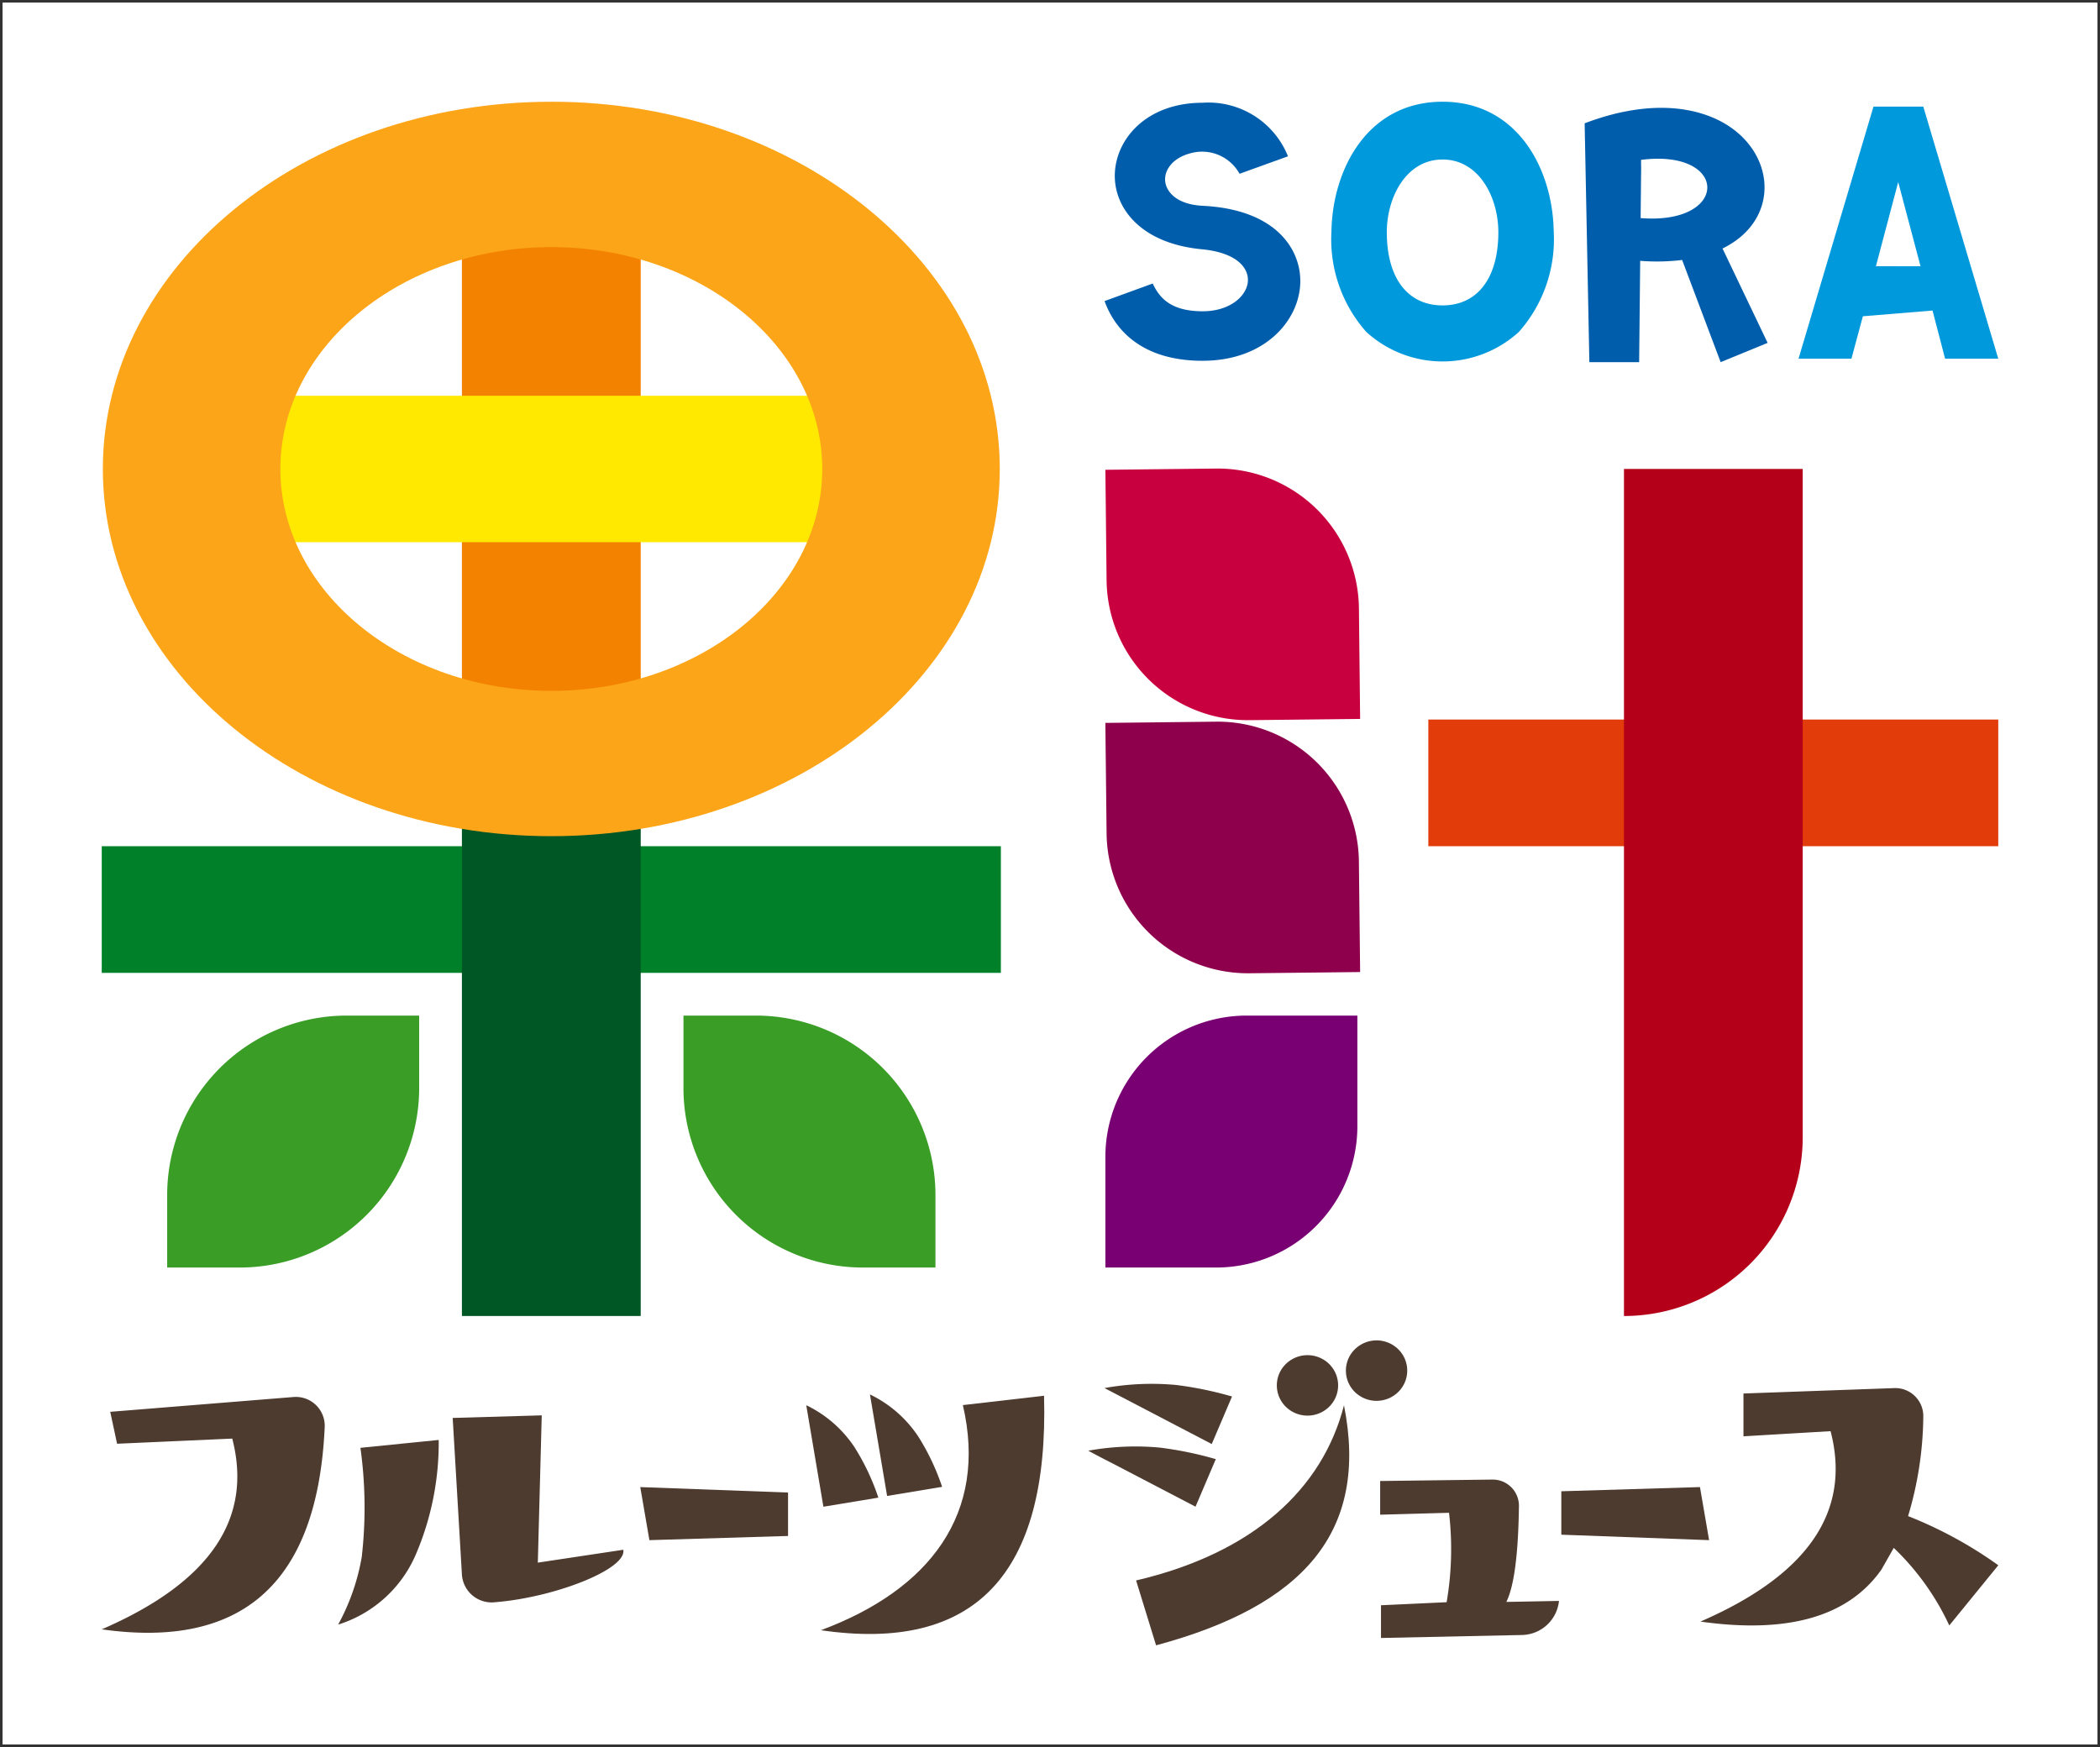 <svg id="グループ_132" data-name="グループ 132" xmlns="http://www.w3.org/2000/svg" xmlns:xlink="http://www.w3.org/1999/xlink" width="146.861" height="122.192" viewBox="0 0 146.861 122.192">
  <rect x="0" y="0" width="146.861" height="122.192" fill="#333333" stroke="none"/>
  <defs>
    <clipPath id="clip-path">
      <rect id="長方形_88" data-name="長方形 88" width="146.861" height="122.192" fill="none"/>
    </clipPath>
  </defs>
  <path id="パス_782" data-name="パス 782" d="M139.877.318H.318V122.137H146.806V.318Z" transform="translate(-0.131 -0.131)" fill="#fff"/>
  <g id="グループ_129" data-name="グループ 129">
    <g id="グループ_128" data-name="グループ 128" clip-path="url(#clip-path)">
      <path id="パス_783" data-name="パス 783" d="M7.246.318H.317v121.82H146.806V.318H7.246Z" transform="translate(-0.131 -0.131)" fill="none"/>
    </g>
  </g>
  <rect id="長方形_89" data-name="長方形 89" width="139.559" height="114.892" transform="translate(3.651 3.651)" fill="#fff"/>
  <path id="パス_784" data-name="パス 784" d="M7.247,7.247h132.63V115.209H7.247ZM139.877.318H.318v121.82H146.805V.318Z" transform="translate(-0.131 -0.131)" fill="#fff"/>
  <g id="グループ_131" data-name="グループ 131">
    <g id="グループ_130" data-name="グループ 130" clip-path="url(#clip-path)">
      <path id="パス_785" data-name="パス 785" d="M201.742,29.3l-3.154-6.6c4.118-2.011,3.741-6.828-.092-8.877-2.164-1.149-5.411-1.452-9.551.121l.069,3.488.261,13.216h3.482l.073-7.086a14.716,14.716,0,0,0,2.933-.06l2.693,7.146ZM192.86,20.58l.038-3.646-.006,0V16.5l.006,0c6.137-.786,6.21,4.57-.038,4.073" transform="translate(-78.125 -5.319)" fill="#005dab"/>
      <path id="パス_786" data-name="パス 786" d="M223.819,26.977l.879,3.368h3.718l-5.243-17.632H219.69l-5.242,17.632h3.7l.8-2.968Zm-2.4-8.988,1.56,5.888H219.86Z" transform="translate(-88.67 -5.257)" fill="#0099db"/>
      <path id="パス_787" data-name="パス 787" d="M166.525,12.131c-5.243,0-7.7,4.71-7.773,9.087a9.765,9.765,0,0,0,2.436,7.012,7.925,7.925,0,0,0,10.674,0,9.768,9.768,0,0,0,2.436-7.012c-.068-4.377-2.53-9.087-7.773-9.087m0,14.245c-2.443,0-3.9-1.912-3.9-5.114,0-2.467,1.367-5.09,3.9-5.09s3.9,2.622,3.9,5.09c0,3.2-1.458,5.114-3.9,5.114" transform="translate(-65.64 -5.016)" fill="#0099db"/>
      <path id="パス_788" data-name="パス 788" d="M138.568,30.3c4.341,0,6.753-2.816,6.819-5.465.058-2.319-1.691-5.116-6.809-5.372-1.849-.089-2.578-.994-2.641-1.741s.511-1.662,1.939-1.976a2.988,2.988,0,0,1,3.263,1.477L144.528,16a5.994,5.994,0,0,0-5.96-3.746c-3.892,0-6.039,2.476-6.149,4.922-.106,2.37,1.755,4.939,6.15,5.333,2.4.249,3.2,1.305,3.154,2.211-.054,1.042-1.249,2.119-3.155,2.119-2.2,0-3.015-.9-3.5-1.941L131.7,26.125c.6,1.672,2.279,4.178,6.873,4.178" transform="translate(-54.453 -5.068)" fill="#005dab"/>
      <rect id="長方形_90" data-name="長方形 90" width="62.88" height="8.859" transform="translate(7.115 59.185)" fill="#008129"/>
      <rect id="長方形_91" data-name="長方形 91" width="12.505" height="36.078" transform="translate(32.303 55.965)" fill="#005726"/>
      <path id="パス_789" data-name="パス 789" d="M86.559,121.108H81.492v5.067A12.555,12.555,0,0,0,94.048,138.73h5.067v-5.066a12.555,12.555,0,0,0-12.556-12.556" transform="translate(-33.695 -50.076)" fill="#399d26"/>
      <path id="パス_790" data-name="パス 790" d="M32.489,121.108h5.067v5.067A12.555,12.555,0,0,1,25,138.73H19.933v-5.066a12.555,12.555,0,0,1,12.556-12.556" transform="translate(-8.242 -50.076)" fill="#399d26"/>
      <path id="パス_791" data-name="パス 791" d="M149.615,73.385l-7.737.086a9.885,9.885,0,0,1-9.994-9.774L131.8,55.96l7.737-.086a9.884,9.884,0,0,1,9.994,9.774Z" transform="translate(-54.496 -23.102)" fill="#c9003f"/>
      <path id="パス_792" data-name="パス 792" d="M149.614,103.569l-7.737.086a9.885,9.885,0,0,1-9.994-9.774l-.086-7.737,7.737-.086a9.884,9.884,0,0,1,9.994,9.774Z" transform="translate(-54.495 -35.583)" fill="#8f004c"/>
      <path id="パス_793" data-name="パス 793" d="M149.422,121.108v7.737a9.884,9.884,0,0,1-9.885,9.885H131.8v-7.737a9.884,9.884,0,0,1,9.885-9.885Z" transform="translate(-54.496 -50.076)" fill="#780072"/>
      <rect id="長方形_92" data-name="長方形 92" width="39.858" height="8.859" transform="translate(99.888 50.326)" fill="#e33c0b"/>
      <path id="パス_794" data-name="パス 794" d="M206.129,55.923h-12.5v59.244a12.5,12.5,0,0,0,12.5-12.5Z" transform="translate(-80.059 -23.123)" fill="#b40019"/>
      <rect id="長方形_93" data-name="長方形 93" width="12.505" height="34.614" transform="translate(32.303 15.493)" fill="#f38200"/>
      <rect id="長方形_94" data-name="長方形 94" width="42.265" height="10.241" transform="translate(17.423 27.68)" fill="#ffe900"/>
      <path id="パス_795" data-name="パス 795" d="M43.626,22.3c10.448,0,18.948,6.961,18.948,15.518s-8.5,15.518-18.948,15.518S24.678,46.373,24.678,37.816,33.178,22.3,43.626,22.3m0-10.167c-17.321,0-31.362,11.5-31.362,25.685S26.305,63.5,43.626,63.5,74.989,52,74.989,37.816,60.948,12.131,43.626,12.131" transform="translate(-5.071 -5.016)" fill="#fca518"/>
      <path id="パス_796" data-name="パス 796" d="M12.725,167.622l12.809-1.035a2.02,2.02,0,0,1,2.19,2.1q-.737,16.256-15.592,14.148,11.316-4.9,9.126-13.34l-8.054.36Z" transform="translate(-5.016 -68.877)" fill="#4e3b30"/>
      <path id="パス_797" data-name="パス 797" d="M53.975,168.959l6.228-.18-.274,10.3,5.978-.9c.248,1.369-4.828,3.338-8.942,3.666a2.082,2.082,0,0,1-2.344-1.927Z" transform="translate(-22.317 -69.786)" fill="#4e3b30"/>
      <path id="パス_798" data-name="パス 798" d="M76.98,181.044l-.639-3.712,10.335.382v3.037Z" transform="translate(-31.565 -73.323)" fill="#4e3b30"/>
      <path id="パス_799" data-name="パス 799" d="M113.485,166.439q.524,18.762-15.605,16.4c7.62-2.835,11.692-8.171,9.928-15.745Z" transform="translate(-40.471 -68.819)" fill="#4e3b30"/>
      <path id="パス_800" data-name="パス 800" d="M135.461,179.829c8.213-1.92,13.049-6.419,14.539-12.254,1.764,8.893-2.875,14.031-13.141,16.791Z" transform="translate(-56.01 -69.289)" fill="#4e3b30"/>
      <path id="パス_801" data-name="パス 801" d="M173.389,184.994c.546-1.107.835-3.323.881-6.736a1.835,1.835,0,0,0-1.871-1.821l-7.835.1v2.357l4.816-.134a21.909,21.909,0,0,1-.168,6.255l-4.59.212v2.289l9.848-.208a2.655,2.655,0,0,0,2.6-2.384Z" transform="translate(-68.044 -72.953)" fill="#4e3b30"/>
      <path id="パス_802" data-name="パス 802" d="M195.859,177.332l.639,3.712-10.335-.382v-3.037Z" transform="translate(-76.974 -73.323)" fill="#4e3b30"/>
      <path id="パス_803" data-name="パス 803" d="M101.174,174.037A16.09,16.09,0,0,0,99.5,170.5a8.42,8.42,0,0,0-3.369-2.928l1.2,7.1Z" transform="translate(-39.747 -69.289)" fill="#4e3b30"/>
      <path id="パス_804" data-name="パス 804" d="M108.774,172.748a16.092,16.092,0,0,0-1.677-3.534,8.42,8.42,0,0,0-3.369-2.928l1.2,7.1Z" transform="translate(-42.889 -68.756)" fill="#4e3b30"/>
      <path id="パス_805" data-name="パス 805" d="M155.987,165.123a2.1,2.1,0,0,0-.171-2.985,2.166,2.166,0,0,0-3.028.168,2.093,2.093,0,0,0,.171,2.985,2.165,2.165,0,0,0,3.028-.168" transform="translate(-62.949 -66.818)" fill="#4e3b30"/>
      <path id="パス_806" data-name="パス 806" d="M161.023,160.546a2.094,2.094,0,0,0,.17,2.985,2.166,2.166,0,0,0,3.028-.168,2.093,2.093,0,0,0-.17-2.985,2.164,2.164,0,0,0-3.027.168" transform="translate(-66.354 -66.091)" fill="#4e3b30"/>
      <path id="パス_807" data-name="パス 807" d="M139.195,169.226l1.418-3.325a25.18,25.18,0,0,0-3.923-.808,18.53,18.53,0,0,0-4.995.218c.217.114.427.224.634.331Z" transform="translate(-54.453 -68.227)" fill="#4e3b30"/>
      <path id="パス_808" data-name="パス 808" d="M137.26,176.695l1.418-3.325a25.179,25.179,0,0,0-3.923-.808,18.53,18.53,0,0,0-4.995.218c.607.329,1.174.624,1.7.89Z" transform="translate(-53.653 -71.315)" fill="#4e3b30"/>
      <path id="パス_809" data-name="パス 809" d="M217.27,174.48a24.871,24.871,0,0,0,1.065-6.961,1.959,1.959,0,0,0-2.048-1.99l-10.529.377V168.9l6.092-.36q2.191,8.414-9.1,13.318,9.194,1.3,12.662-3.645l.856-1.51a17.94,17.94,0,0,1,3.884,5.426l3.429-4.21a29.3,29.3,0,0,0-6.307-3.437" transform="translate(-83.831 -68.442)" fill="#4e3b30"/>
      <path id="パス_810" data-name="パス 810" d="M41.98,179.83a15.219,15.219,0,0,1-1.663,4.8,8.756,8.756,0,0,0,5.415-4.862,19.859,19.859,0,0,0,1.619-8.054l-5.475.551a30.24,30.24,0,0,1,.1,7.56" transform="translate(-16.67 -71.002)" fill="#4e3b30"/>
    </g>
  </g>
</svg>
